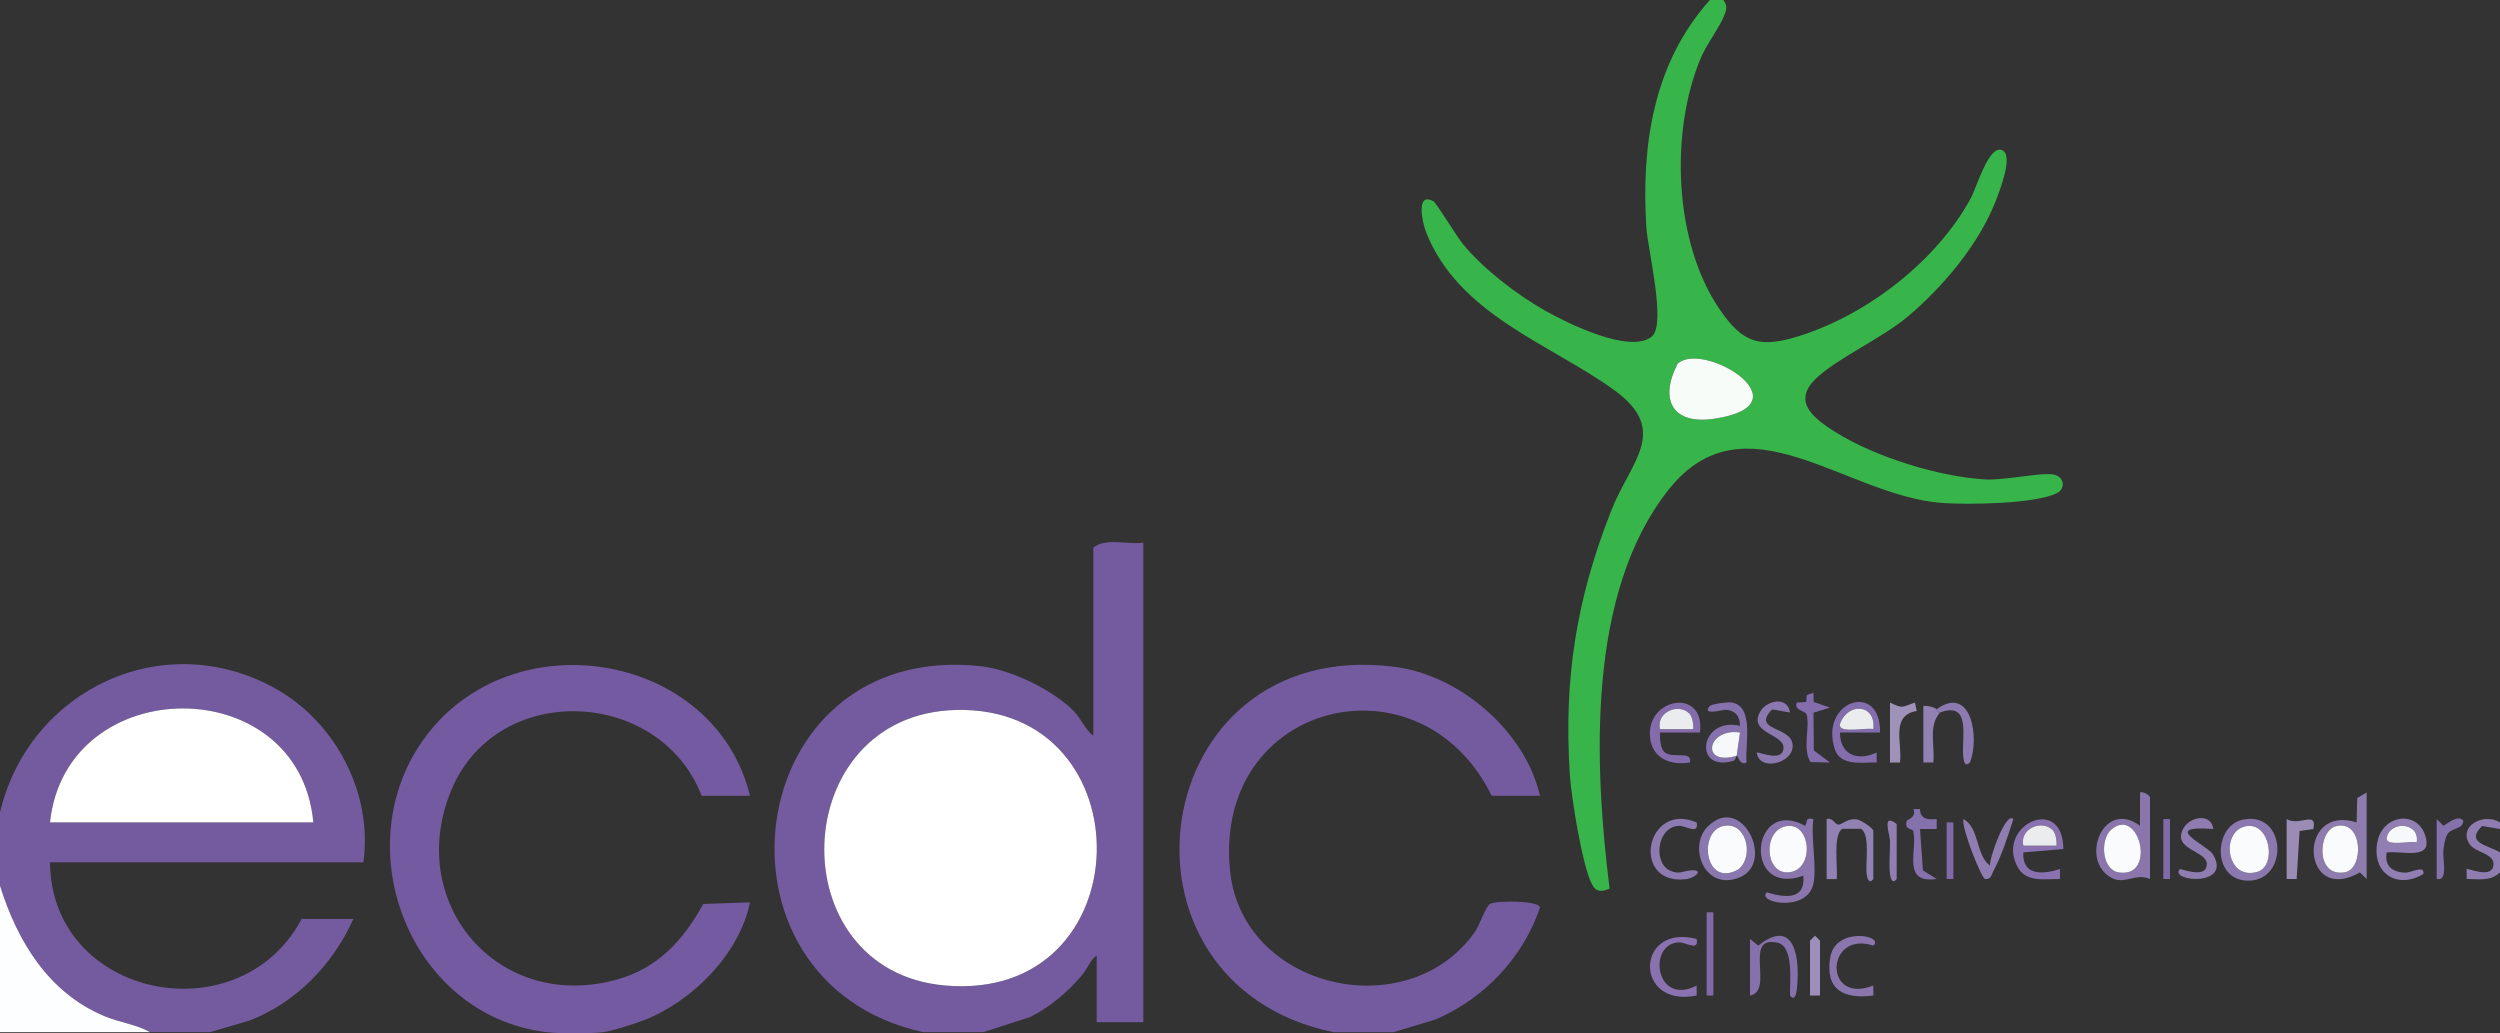 <?xml version="1.0" encoding="UTF-8"?> <svg xmlns="http://www.w3.org/2000/svg" id="Livello_2" data-name="Livello 2" viewBox="0 0 750 310"><rect x="0" y="0" width="750" height="310" fill="#333333" stroke="none"/><g id="Livello_1-2" data-name="Livello 1"><g><path d="M517,0c1.3,1.72.98,2.84.25,4.69-1.48,3.73-5.32,8.61-7.11,12.93-9.14,22.09-7.99,54.89,5.63,75,7.2,10.63,12.4,11.9,24.48,8.03,20.15-6.46,40.76-22.42,50.91-41.04,1.89-3.47,5.36-15.83,9.29-14.64s-.74,12.75-1.7,15.23c-5.03,13-15.72,25.72-26.29,34.67-7.91,6.69-21.71,12.76-27.97,19-6.97,6.95.15,11.99,6.2,15.79,11.82,7.41,30.89,13.34,44.81,14.17,5.83.35,17.08-2.21,20.61-1.46,3.26.69,3.55,4.2,1.13,5.48-6.41,3.38-27.19,3.61-34.79,3.02-29.01-2.22-58.98-32.81-81.88-3.95-24.64,31.06-22.33,82.65-17.69,119.68-2.17.88-3.9,1.23-5.21-1.16-2.96-5.4-6.3-26.45-6.73-33.16-1.84-28.86,2.01-52.78,12.57-79.42,5.75-14.49,17.5-23.69.78-35.81-19.11-13.85-46.74-22.58-56.49-47.46-1.07-2.73-3.16-12.09,2.19-9.23.94.5,7.13,10.76,9.01,13.02,6.13,7.38,15.94,14.93,24.3,19.68,6.64,3.77,25.66,13.29,32.25,7.9,4.4-3.6-1.21-26.24-1.62-32.5-1.63-24.73,2.07-49.57,19.04-68.46h4ZM503.26,109.14c-5.47,10.68-1.69,18.36,11.01,16.48,28.45-4.21-3.36-23.64-11.01-16.48Z" style="fill: #37b44a;"></path><path d="M277,309.65c-67.94-14.77-55.34-117.85,17.39-109.77,8.87.99,21.33,7.04,27.65,13.34,2.24,2.23,3.53,5.69,5.96,7.53v-56.44c3.76-3.11,10.26-.84,15-1.5v143.84h-14v-19.98c-1.93,1.28-2.8,4.04-4.49,6-4.37,5.07-9.51,9.47-15.53,12.46l-13.98,4.51h-18ZM286.83,212.99c-50.91,1.21-53.38,78.28-3.31,82.66,59.47,5.19,60.77-84.02,3.31-82.66Z" style="fill: #745a9f;"></path><path d="M0,243.72c8.72-36.75,48.96-55.97,82.67-37.13,18.11,10.12,29.22,31.55,26.33,52.11H15c.32,40.79,56.85,52.09,75.5,16.98h15.5c-6.09,13.63-17.02,24.93-31.01,30.45l-11.99,3.51h-18c-4.2-2.38-9.14-2.91-13.68-4.81-16.79-7.04-26.1-22.42-31.32-39.14v-21.98ZM94,246.72c-4.19-45.84-74.22-45.33-79,0h79Z" style="fill: #745ba0;"></path><path d="M400,309.65c-70.87-14.7-56.49-118.97,18.24-109.62,19.72,2.47,39.28,19.26,43.76,38.7h-14.5c-21.33-43.53-83.6-28.42-78.49,22.47,3.57,35.54,53.28,46.88,73.43,18.43,1.36-1.92,3.29-7.67,4.55-8.44,1.76-1.07,14.59-1.11,15.01,1.04-5.07,15.09-16.75,27.34-31.32,33.61l-12.68,3.82h-18Z" style="fill: #745ba0;"></path><path d="M164,309.65c-42.02-5.02-61.36-57.83-34.98-90.38,27.08-33.41,85.65-22.83,95.98,19.46h-14.5c-12.52-32.31-61.17-34.59-74.98-1.98-14.28,33.74,13.55,66.89,49.26,57.2,12.52-3.4,20.14-11.8,26.21-22.76l14-.49c-3.14,15.53-17.39,29.84-32.01,35.44-2.64,1.01-9.5,3.21-11.99,3.51-3.9.47-13.1.47-17,0Z" style="fill: #745aa0;"></path><path d="M45,309.65H0v-43.95c5.22,16.71,14.53,32.1,31.32,39.14,4.54,1.9,9.48,2.43,13.68,4.81Z" style="fill: #fdfeff;"></path><path d="M750,246.72v2l-5.38-.93c-5.2,5.14,1.88,5.77,5.38,7.92v5.99c-2.82,2.76-6.41,2.02-10.01,1.99v-2.99c.31-.35,8.04,3.26,8.05-1.5,0-3.23-5.41-3.4-7.12-5.92-3.67-5.42,4.18-9.57,9.07-6.57Z" style="fill: #8f7db1;"></path><path d="M544,265.2c-1.86,8.58-17.07,5.66-13.99,2.5,5.26,1.56,11.69,2.54,10.99-4.99-18.29,6.6-15.81-23.91.53-14.98.95-1.48-.13-2.51,2.48-2.01-.82,5.64,1.12,14.29,0,19.48ZM535.74,247.87c-6.91,1.35-6.31,14.19.66,13.85,8.15-.4,7.04-15.36-.66-13.85Z" style="fill: #8a76ad;"></path><path d="M645,263.7c-4.27-1.86-7.43,1.62-11.23-.2-10.17-4.87-3.04-24.08,8.22-15.78l.02-9.98c.93-.43,2.99.89,2.99,1.49v24.47ZM633.26,248.99c-3.25,2.92-2.75,11.87,2.29,12.72,11.69,1.98,6.16-20.32-2.29-12.72Z" style="fill: #8a76ad;"></path><path d="M710,237.73v25.97l-2.03-1.98c-17.58,10.09-19.03-20.71-.98-15l.18-7.32,2.83-1.67ZM700.73,247.87c-5.34,1.42-6.19,15.33,2.72,13.83,5.82-.98,5.51-16.01-2.72-13.83Z" style="fill: #8e7caf;"></path><path d="M716,255.72c-.72,4.03,1.64,5.92,5.54,6.07,1.92.07,5.94-2.46,5.46.41-7.98,4.81-15.66-.43-13.76-9.74,1.67-8.16,11.94-9.4,14.34-1.78,2.4,7.61-6.77,4.48-11.57,5.05ZM725,252.71c1-6.05-7.89-6.59-8.97-1.47-.63,2.99,7.44.87,8.97,1.47Z" style="fill: #917eb2;"></path><path d="M672.73,245.92c13.03-2.83,14.01,17.59,2.4,18.26s-11.28-16.33-2.4-18.26ZM673.74,247.87c-7.73,1.5-5.9,16.57,3.56,13.65,5.78-1.78,3.78-15.07-3.56-13.65Z" style="fill: #8b78ae;"></path><path d="M512.28,248c10.25-10.24,20.32,10.74,9.7,15.18-10.62,4.44-15.67-9.21-9.7-15.18ZM516.73,247.87c-7.39,1.97-5.15,18.72,4.85,12.9,4.9-4.14,2.14-14.77-4.85-12.9Z" style="fill: #8a77af;"></path><path d="M562,263.7c-1.23,1.62-1.81-.02-2-1.48-.42-3.3,1.15-11.75-1.68-13.58h-5.64c-2.91,1.88-1.25,11.66-1.68,15.07h-3v-17.99c1.8-.59,2.43,1.59,3.49,1.66,1.18.08,2.72-2.09,5.77-1.51,1.13.21,4.74,2.64,4.74,3.35v14.48Z" style="fill: #9282b3;"></path><path d="M619,254.71l-12.01,1.01c-.34,7.09,5.81,6.63,11,4.99v2.99c-4.62-.03-10.25,1.12-12.77-3.7-6.55-12.52,13.74-21.85,13.78-5.28ZM615.75,248.97c-3.17-3.13-9.92-.48-8.75,4.74h9.99c.05-1.43-.22-3.73-1.24-4.74Z" style="fill: #8972af;"></path><path d="M521,226.74c-.11.03-.34,1.31-.96,1.5-12.22,3.69-10.2-13.3,1.95-10.5-.01-2.98-1.49-4.7-4.44-4.82-.39-.02-7.47,1.89-4.55-1.15.54-.56,5.24-1.22,6.44-1.03,7.09,1.11,3.92,12.96,4.55,17.99-2.02,1.12-2.59-2.1-2.99-1.99l1-6.99c-9.84-1.48-12.08,10.27-1,6.99Z" style="fill: #8571ab;"></path><path d="M510,219.75h-12.01c-.02,1.66.05,4.57,1.24,5.76,2.41,2.4,8.46-.63,7.76,3.23-5.8.98-11.35-1.17-11.98-7.58-1.17-11.88,16.6-15.03,14.99-1.41ZM506.75,214.01c-3.17-3.13-9.92-.48-8.75,4.74h9.99c.05-1.43-.22-3.73-1.24-4.74Z" style="fill: #836bac;"></path><path d="M564,219.75h-12c-.02,6.63,5.26,8.75,10.99,5.99l.02,2.99c-4.16-.05-10.89,1.2-12.56-3.93-4.76-14.58,13.81-20.66,13.56-5.06ZM562,218.75c.86-7.65-7.77-8.11-10.02-1.51-.56,3.06,8.03.88,10.02,1.51Z" style="fill: #846dac;"></path><path d="M663.99,248.71c-16.34-1.25-1.75,4.86-.1,7.62,5.92,9.93-13.52,8.1-9.89,4.38,2.28.58,8.04,2.53,8.04-1.51s-10.75-4.32-6.94-10.83c1.94-3.31,8.23-4.63,8.89.34Z" style="fill: #8f7db1;"></path><path d="M596.99,259.71c-.35-1.81,4.72-16.42,7.01-13.98-1.56,4.96-3.51,10.98-5.95,15.52-.6,1.12-.74,2.71-2.53,2.44-1.12-.27-7.15-15.4-6.5-17.97,4.9,2.66,3.62,10.73,7.98,13.98Z" style="fill: #8f7db1;"></path><path d="M509,246.74c.71,3.87-3.27.88-5.44,1.02-6.51.4-7.67,11.12-2.53,13.43,2.7,1.22,3.7.18,5.92-.05,4.54-.47,1.79,2.32-1.41,2.64-16.48,1.65-11.75-23.55,3.47-17.04Z" style="fill: #8c7ab0;"></path><path d="M509,281.69c.7,3.87-3.27.89-5.44,1.02-9.47.59-6.79,19.34,5.44,12.96v2.99c-18.98,3.84-18.37-21.75,0-16.97Z" style="fill: #8972af;"></path><path d="M536.99,213.75l-5.37-.93c-6.26,6.53,5.67,4.94,6.17,10.58s-10.11,8.2-10.78,2.34c.33-.34,8.05,3.24,8.04-1.51,0-4.05-10.75-4.32-6.94-10.83,1.94-3.31,8.23-4.63,8.89.34Z" style="fill: #8b78ae;"></path><path d="M561.99,283.67c-14.36-4.62-14.99,17.91,0,11.99l.02,2.99c-8.88,1.18-14.55-1.69-12.94-11.42,1.56-9.41,16.42-6.56,12.93-3.56Z" style="fill: #8a76ad;"></path><path d="M575.98,242.73c.15,3.07,2.33,3.23,5.03,2.99v2.99s-5.01,0-5.01,0l.88,12.41,4.12,2.57c-10.62,1.52-5.68-8.54-7.01-14.31-.22-.94-2.76-.26-1.99-3.12.07-.28,3.09-1.09,2.02-3.54h1.97Z" style="fill: #8571ab;"></path><path d="M544,207.77l.12,2.83,4.87,1.67-4.94,1.54.09,11.31,4.86,3.63-5.85-.13c-2.48-4.1-.16-10.24-1.12-14.14-.34-1.4-3.87-1.18-3.02-3.7l2.84-.17.21-2.06,1.95-.77Z" style="fill: #846dac;"></path><path d="M567,210.76c3.92,1.93,3.5,1.36,7.49,0l.53,2.51c-7.93,1.42-4.27,9.52-5.02,15.49h-3v-17.99Z" style="fill: #9f92b8;"></path><path d="M686,245.72c3.89,2.28,9.15-2.72,8.01,2.99l-4.13.58-.88,14.41h-3v-17.99Z" style="fill: #9a8cb5;"></path><path d="M581,212.76c10.4-7.48,12.95,8.61,9.99,15.98-1.46,1.4-1.81-.09-1.99-1.48-.71-5.52,2.69-17.09-7-13.5-1.01.02-.94-.96-1-1Z" style="fill: #8c7ab0;"></path><path d="M731,245.72l2.03,1.98c.27.17,4.33-3.7,5.98-1.47-.24,2.79-3.5,1.92-4.85,4.14-.69,1.14-.99,3.43-1.15,4.84-.28,2.51,1.54,9.29-2,8.49v-17.98Z" style="fill: #8571ab;"></path><path d="M581,212.76c.06.04-.01,1.02,1,1-3.58,4.03-1.48,9.97-2,14.99h-2.99s0-16.98,0-16.98c1.35-.05,2.88.23,3.99.99Z" style="fill: #9282b3;"></path><path d="M525,281.68l2.49,2c11.25-8.96,12.65,4.57,11.51,13.5-.19,1.46-.76,3.09-2,1.48-.11-3.83,1.25-14.68-3.69-15.83-10.6-2.47-.87,14.43-8.31,15.84v-16.98Z" style="fill: #8571ab;"></path><polygon points="546 298.66 543 298.66 543 282.18 544.5 280.7 546 282.18 546 298.66" style="fill: #9d8fb9;"></polygon><rect x="512" y="273.69" width="2" height="24.97" style="fill: #806aa7;"></rect><path d="M569,263.7c-1.23,1.63-1.81-.02-2-1.48-.38-2.97.06-6.82,0-10-.04-1.86-2.59-8.63,2.01-5v16.48Z" style="fill: #917eb2;"></path><rect x="649" y="245.72" width="2" height="17.98" style="fill: #806aa7;"></rect><rect x="584" y="246.72" width="2" height="16.98" style="fill: #806aa7;"></rect><path d="M503.26,109.14c7.65-7.17,39.46,12.26,11.01,16.48-12.7,1.88-16.48-5.8-11.01-16.48Z" style="fill: #f8fcf9;"></path><path d="M286.83,212.99c57.46-1.36,56.16,87.85-3.31,82.66-50.07-4.37-47.6-81.45,3.31-82.66Z" style="fill: #fff;"></path><path d="M94,246.72H15c4.78-45.33,74.81-45.84,79,0Z" style="fill: #fff;"></path><path d="M535.74,247.87c7.71-1.51,8.81,13.44.66,13.85-6.97.35-7.57-12.49-.66-13.85Z" style="fill: #fafbfc;"></path><path d="M633.26,248.99c8.45-7.61,13.98,14.69,2.29,12.72-5.04-.85-5.53-9.79-2.29-12.72Z" style="fill: #fafbfc;"></path><path d="M700.73,247.87c8.23-2.18,8.55,12.85,2.72,13.83-8.91,1.5-8.06-12.41-2.72-13.83Z" style="fill: #fafbfc;"></path><path d="M725,252.71c-1.53-.61-9.61,1.52-8.97-1.47,1.08-5.12,9.98-4.57,8.97,1.47Z" style="fill: #f6f8f9;"></path><path d="M673.74,247.87c7.34-1.42,9.34,11.87,3.56,13.65-9.46,2.92-11.29-12.15-3.56-13.65Z" style="fill: #fafbfc;"></path><path d="M516.73,247.87c6.98-1.86,9.75,8.76,4.85,12.9-10,5.81-12.24-10.93-4.85-12.9Z" style="fill: #fafbfc;"></path><path d="M615.75,248.97c1.02,1,1.29,3.31,1.24,4.74h-9.99c-1.17-5.22,5.58-7.86,8.75-4.74Z" style="fill: #ebeced;"></path><path d="M521,226.74c-11.08,3.28-8.84-8.47,1-6.99l-1,6.99Z" style="fill: #f6f8f9;"></path><path d="M506.75,214.01c1.02,1,1.29,3.31,1.24,4.74h-9.99c-1.17-5.22,5.58-7.86,8.75-4.74Z" style="fill: #ebeced;"></path><path d="M562,218.75c-1.99-.62-10.58,1.55-10.02-1.51,2.25-6.61,10.88-6.15,10.02,1.51Z" style="fill: #ebeced;"></path></g></g></svg> 